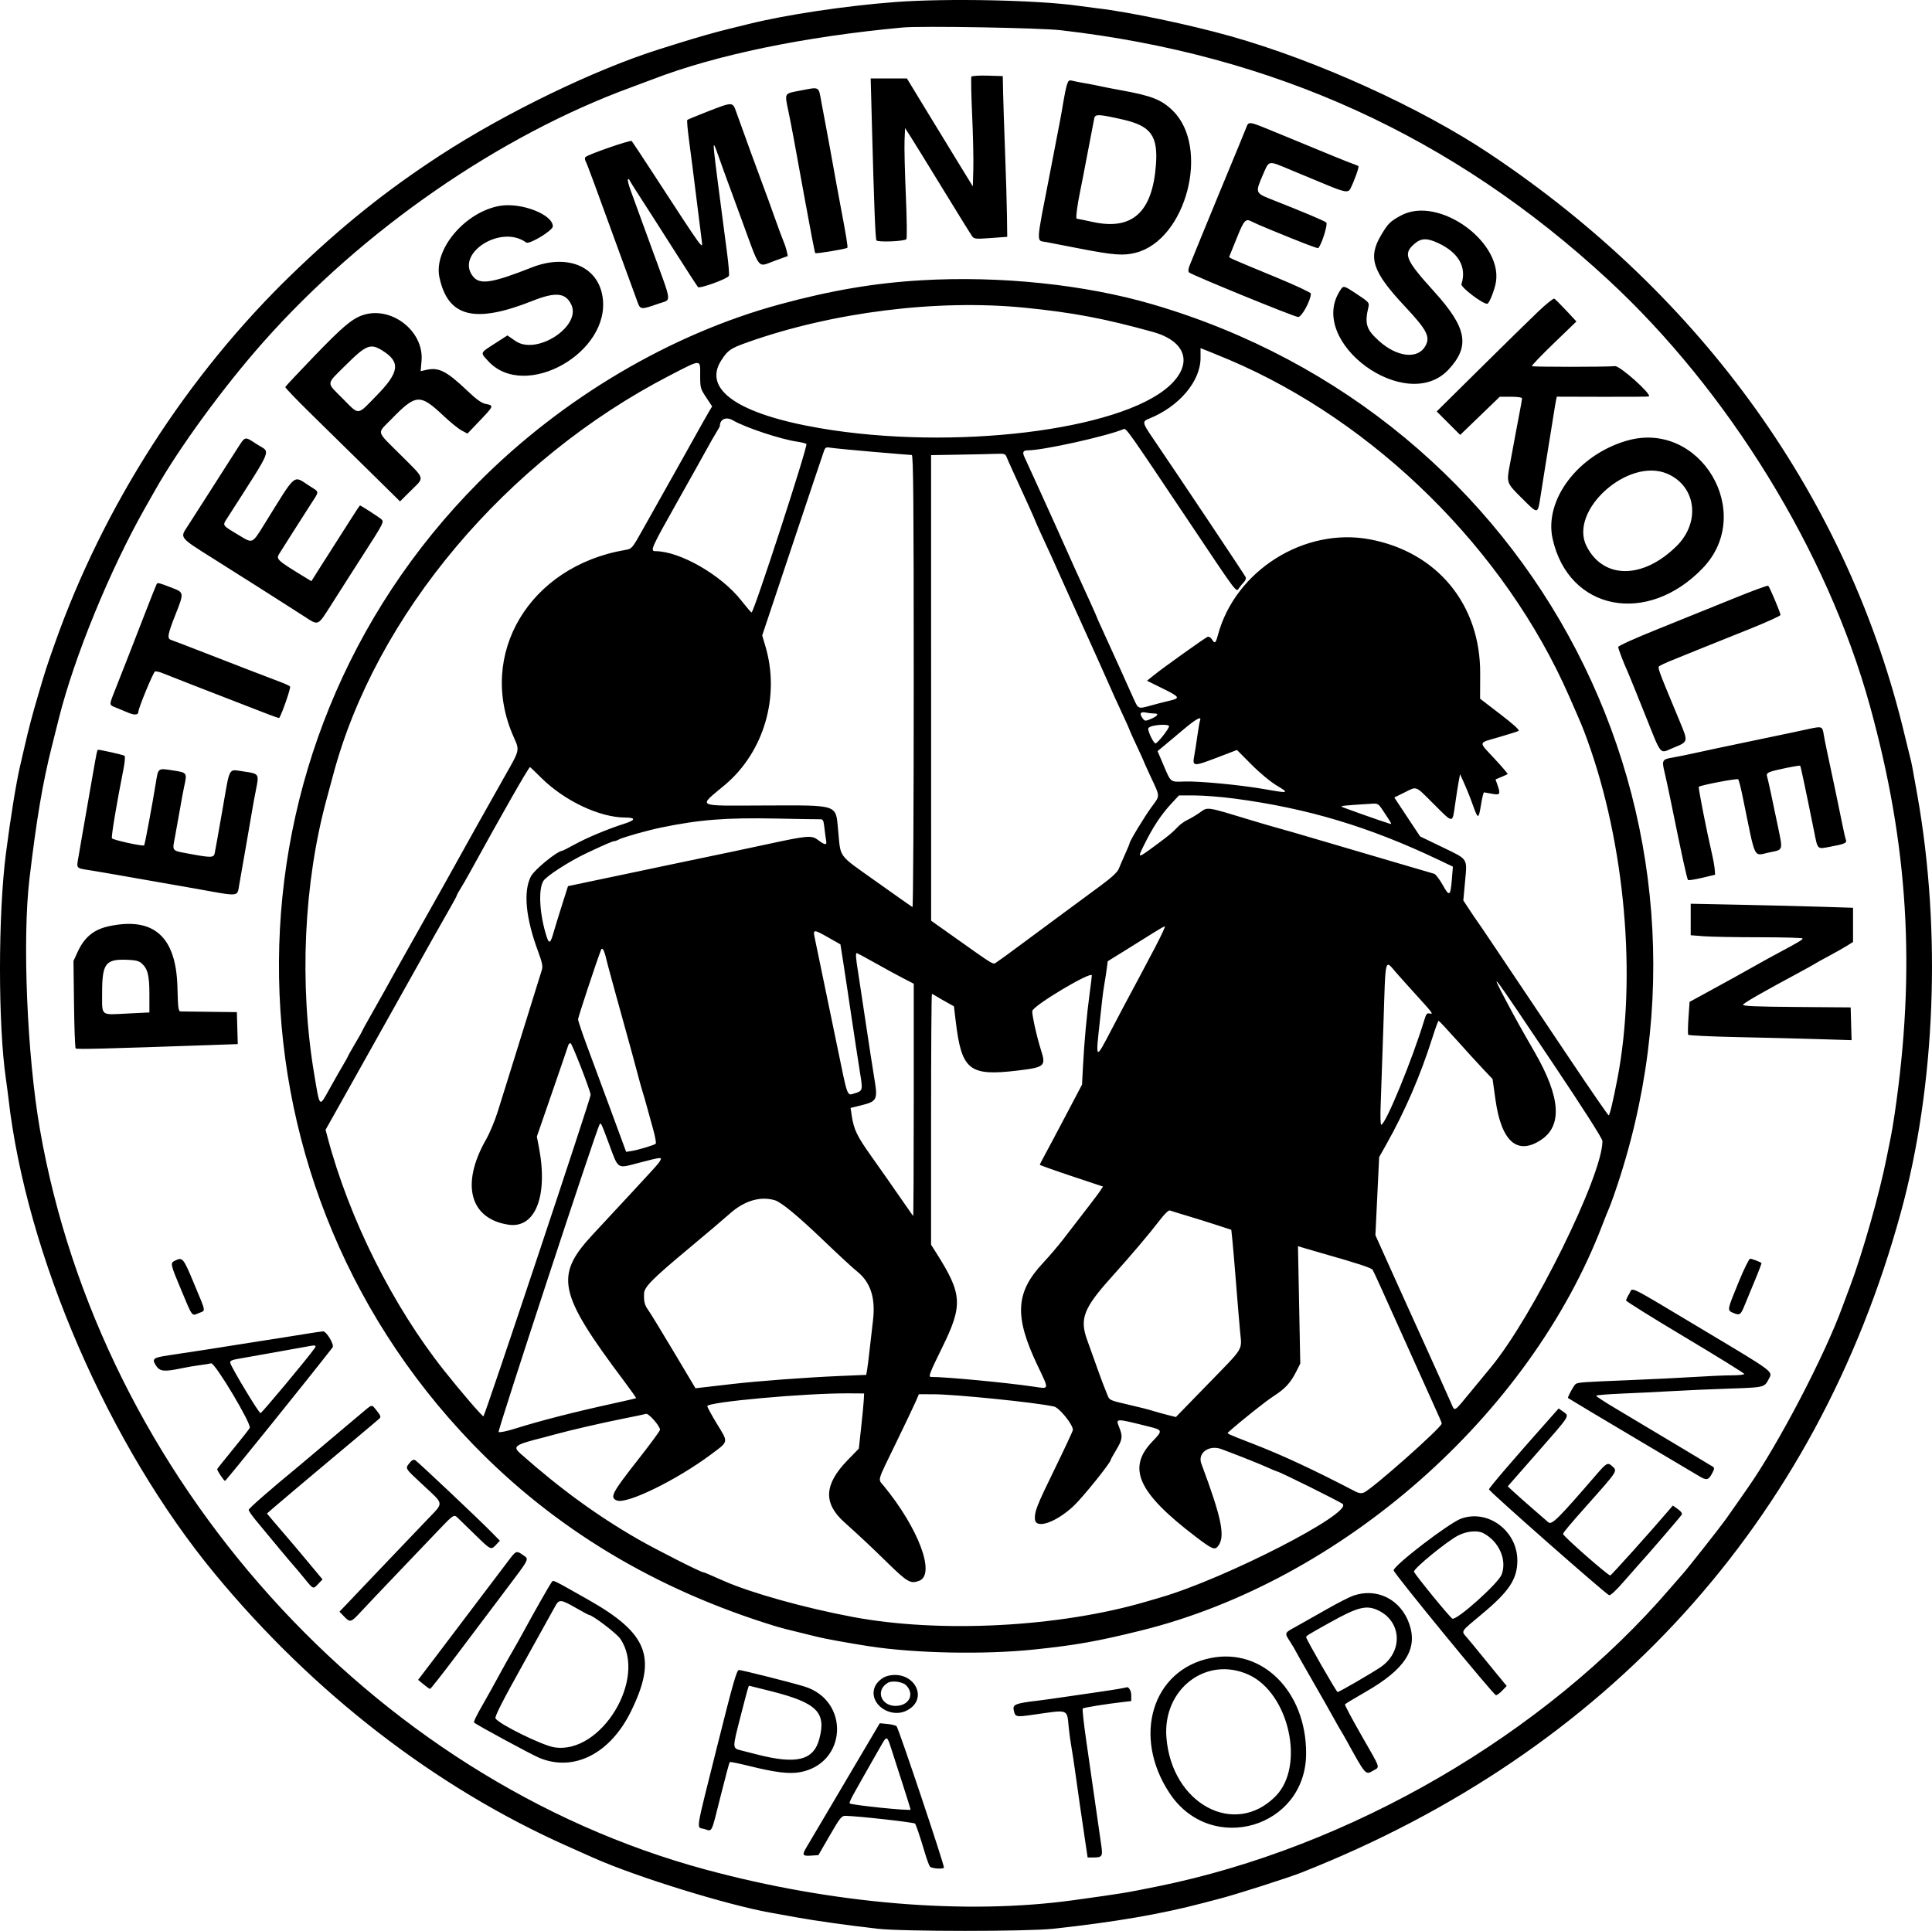 <?xml version="1.0" encoding="UTF-8" standalone="no"?>
<svg
   id="svg"
   version="1.1"
   width="197.647"
   height="197.556"
   viewBox="0 0 197.647 197.556"
   sodipodi:docname="Skolens logo.svg"
   inkscape:version="1.1 (c68e22c387, 2021-05-23)"
   xmlns:inkscape="http://www.inkscape.org/namespaces/inkscape"
   xmlns:sodipodi="http://sodipodi.sourceforge.net/DTD/sodipodi-0.dtd"
   xmlns="http://www.w3.org/2000/svg"
   xmlns:svg="http://www.w3.org/2000/svg">
  <defs
     id="defs7" />
  <sodipodi:namedview
     id="namedview5"
     pagecolor="#ffffff"
     bordercolor="#666666"
     borderopacity="1.0"
     inkscape:pageshadow="2"
     inkscape:pageopacity="0.0"
     inkscape:pagecheckerboard="0"
     showgrid="false"
     inkscape:zoom="1.8828563"
     inkscape:cx="160.39461"
     inkscape:cy="120.29596"
     inkscape:window-width="2560"
     inkscape:window-height="1017"
     inkscape:window-x="-8"
     inkscape:window-y="-8"
     inkscape:window-maximized="1"
     inkscape:current-layer="svg" />
  <g
     id="svgg"
     transform="translate(-57.107,-76.131)">
    <path
       id="path0"
       d="m 148.65,76.343 c -5.084,0.387 -11.202,1.307 -14.994,2.255 -0.488,0.122 -1.395,0.346 -2.016,0.497 -1.339,0.326 -3.217,0.859 -4.998,1.418 -0.709,0.223 -1.652,0.519 -2.095,0.658 -6.562,2.061 -15.724,6.498 -22.411,10.852 -5.516,3.592 -10.079,7.248 -15.133,12.129 -10.722,10.353 -19.305,23.715 -24.285,37.807 -0.866,2.451 -0.936,2.667 -1.67,5.159 -0.684,2.319 -0.975,3.43 -1.502,5.724 -0.132,0.576 -0.308,1.338 -0.391,1.692 -0.393,1.69 -0.959,5.184 -1.436,8.868 -0.814,6.286 -0.817,17.581 -0.005,23.136 0.084,0.576 0.198,1.447 0.254,1.934 1.834,16.103 10.269,35.551 21.113,48.678 10.077,12.198 22.55,21.84 36.034,27.855 1.108,0.494 2.337,1.042 2.731,1.218 4.355,1.939 13.696,4.828 18.148,5.612 0.443,0.078 1.604,0.287 2.579,0.465 1.879,0.343 5.236,0.815 8.303,1.167 2.54,0.292 15.304,0.293 17.977,0.002 6.336,-0.689 11.07,-1.504 15.397,-2.65 0.665,-0.176 1.354,-0.356 1.532,-0.401 1.545,-0.386 7.051,-2.141 8.464,-2.699 31.304,-12.35 52.66,-35.876 61.326,-67.558 3.538,-12.934 4.161,-28.665 1.69,-42.644 -0.556,-3.144 -0.59,-3.321 -0.762,-3.967 -0.092,-0.345 -0.322,-1.281 -0.511,-2.079 -5.711,-24.102 -20.601,-44.995 -42.477,-59.604 -7.092,-4.737 -17.684,-9.543 -26.521,-12.035 -4.207,-1.186 -10.402,-2.483 -13.624,-2.852 -0.443,-0.051 -1.278,-0.161 -1.854,-0.244 -4.139,-0.601 -13.556,-0.797 -18.863,-0.393 m 17.009,2.885 c 21.775,2.506 40.083,10.851 55.929,25.494 12.35,11.412 22.451,27.841 26.807,43.602 3.944,14.27 4.716,26.947 2.542,41.761 -0.137,0.931 -0.312,1.983 -0.39,2.337 -0.077,0.355 -0.261,1.262 -0.407,2.016 -0.715,3.679 -2.487,9.927 -3.796,13.381 -0.285,0.754 -0.617,1.641 -0.737,1.97 -1.814,5.002 -6.555,14.085 -9.681,18.546 -0.296,0.422 -0.801,1.147 -1.124,1.613 -0.323,0.465 -0.846,1.209 -1.162,1.652 -0.612,0.858 -3.998,5.153 -4.388,5.566 -0.127,0.135 -0.697,0.788 -1.265,1.451 -12.829,14.954 -32.742,26.534 -52.493,30.527 -3.331,0.673 -3.489,0.699 -8.545,1.4 -11.029,1.528 -24.65,0.393 -37.701,-3.142 -34.159,-9.253 -61.861,-40.078 -68.058,-75.729 -1.312,-7.545 -1.807,-19.398 -1.071,-25.611 0.726,-6.123 1.348,-9.81 2.286,-13.543 0.346,-1.374 0.674,-2.68 0.729,-2.902 1.574,-6.279 5.225,-15.191 8.817,-21.523 0.353,-0.621 0.825,-1.455 1.051,-1.853 2.44,-4.312 6.959,-10.5 11.011,-15.076 10.152,-11.466 24.151,-21.159 37.712,-26.115 0.665,-0.243 1.645,-0.609 2.177,-0.814 6.444,-2.486 15.492,-4.358 25.554,-5.29 1.921,-0.178 14.037,0.033 16.203,0.282 m -9.176,4.748 c -0.051,0.082 -0.016,1.844 0.077,3.915 0.094,2.071 0.148,4.564 0.12,5.539 l -0.05,1.774 -1.632,-2.661 c -0.897,-1.463 -2.414,-3.948 -3.371,-5.522 l -1.739,-2.861 h -1.854 -1.854 l 0.115,4.312 c 0.234,8.779 0.362,12.069 0.475,12.253 0.13,0.209 2.823,0.105 3.062,-0.118 0.074,-0.069 0.05,-2.075 -0.054,-4.458 -0.103,-2.382 -0.164,-4.912 -0.134,-5.621 l 0.054,-1.29 0.52,0.806 c 0.286,0.444 1.785,2.874 3.331,5.401 1.545,2.528 2.907,4.724 3.026,4.881 0.194,0.256 0.39,0.272 1.896,0.161 l 1.679,-0.124 -0.028,-2.177 c -0.015,-1.197 -0.102,-4.135 -0.194,-6.529 -0.091,-2.395 -0.181,-5.115 -0.2,-6.046 l -0.034,-1.693 -1.559,-0.046 c -0.858,-0.026 -1.601,0.021 -1.652,0.104 m 9.767,0.856 c -0.092,0.295 -0.242,1.008 -0.334,1.585 -0.091,0.576 -0.271,1.592 -0.4,2.257 -0.129,0.665 -0.353,1.826 -0.497,2.58 -0.144,0.753 -0.36,1.878 -0.481,2.499 -1.484,7.631 -1.449,6.945 -0.37,7.152 0.465,0.09 1.984,0.384 3.375,0.655 3.493,0.679 4.498,0.755 5.751,0.434 5.184,-1.329 7.642,-10.799 3.777,-14.555 -1.135,-1.103 -2.17,-1.512 -5.205,-2.058 -0.842,-0.152 -1.858,-0.349 -2.257,-0.44 -0.399,-0.09 -1.088,-0.224 -1.532,-0.297 -0.443,-0.074 -0.998,-0.182 -1.232,-0.242 -0.379,-0.096 -0.445,-0.048 -0.595,0.43 m -27.395,0.593 c -1.524,0.291 -1.484,0.215 -1.098,2.06 0.314,1.503 0.584,2.952 1.707,9.154 0.528,2.918 0.998,5.344 1.044,5.39 0.091,0.091 3.16,-0.419 3.287,-0.546 0.069,-0.07 -0.127,-1.271 -0.712,-4.345 -0.223,-1.173 -0.48,-2.578 -1.045,-5.723 -0.183,-1.02 -0.398,-2.181 -0.477,-2.58 -0.08,-0.399 -0.267,-1.396 -0.417,-2.217 -0.313,-1.709 -0.12,-1.608 -2.289,-1.193 m -9.361,2.121 c -1.092,0.425 -2.026,0.813 -2.074,0.861 -0.049,0.049 0.029,0.963 0.172,2.032 0.244,1.826 0.384,2.925 0.989,7.788 0.136,1.086 0.276,2.21 0.313,2.499 0.127,1.005 0.315,1.265 -4.996,-6.893 -1.125,-1.729 -2.1,-3.202 -2.166,-3.273 -0.121,-0.13 -4.462,1.376 -4.727,1.64 -0.084,0.084 -0.075,0.269 0.021,0.445 0.152,0.279 0.855,2.179 3.895,10.539 0.629,1.729 1.261,3.459 1.404,3.844 0.3,0.805 0.344,0.808 2.179,0.165 1.333,-0.468 1.416,0.198 -0.706,-5.617 -0.988,-2.707 -1.966,-5.388 -2.173,-5.959 -0.207,-0.571 -0.332,-1.079 -0.277,-1.129 0.054,-0.05 0.126,-0.018 0.16,0.071 0.033,0.088 0.46,0.778 0.949,1.531 0.975,1.505 1.241,1.919 4.025,6.288 1.045,1.641 1.959,3.048 2.029,3.127 0.172,0.193 3.053,-0.854 3.167,-1.151 0.049,-0.127 -0.033,-1.149 -0.181,-2.272 -0.871,-6.609 -1.206,-9.218 -1.317,-10.264 -0.123,-1.161 -0.066,-1.128 0.414,0.242 0.202,0.576 0.461,1.302 0.575,1.612 0.115,0.31 0.937,2.554 1.828,4.987 1.924,5.254 1.575,4.811 3.298,4.183 l 1.406,-0.512 -0.109,-0.5 c -0.061,-0.274 -0.205,-0.717 -0.321,-0.983 -0.117,-0.266 -0.546,-1.427 -0.955,-2.58 -0.409,-1.153 -0.844,-2.35 -0.966,-2.66 -0.245,-0.622 -2.453,-6.678 -2.924,-8.021 -0.367,-1.046 -0.347,-1.046 -2.932,-0.04 m 42.503,0.824 c 2.862,0.653 3.593,1.667 3.363,4.665 -0.37,4.827 -2.424,6.682 -6.437,5.813 -0.861,-0.187 -1.61,-0.339 -1.664,-0.339 -0.12,0 0.044,-1.324 0.34,-2.741 0.12,-0.577 0.479,-2.427 0.798,-4.111 0.319,-1.685 0.615,-3.231 0.659,-3.436 0.092,-0.429 0.496,-0.409 2.941,0.149 m 12.601,0.828 c -0.201,0.515 -0.79,1.945 -2.706,6.57 -1.023,2.469 -2.734,6.649 -3.09,7.546 -0.136,0.344 -0.155,0.588 -0.055,0.689 0.257,0.257 10.741,4.544 11.161,4.564 0.367,0.017 1.305,-1.706 1.305,-2.397 0,-0.104 -1.541,-0.827 -3.426,-1.607 -4.947,-2.047 -4.974,-2.059 -4.923,-2.17 0.025,-0.056 0.373,-0.916 0.772,-1.911 0.746,-1.863 0.905,-2.029 1.574,-1.656 0.154,0.086 0.969,0.441 1.811,0.788 3.329,1.373 4.881,1.968 4.949,1.9 0.342,-0.342 1.002,-2.442 0.82,-2.61 -0.188,-0.175 -2.369,-1.094 -5.688,-2.399 -1.556,-0.612 -1.581,-0.684 -0.823,-2.426 0.692,-1.591 0.484,-1.55 2.862,-0.563 1.095,0.455 2.774,1.152 3.731,1.55 1.782,0.741 2.164,0.802 2.38,0.379 0.41,-0.8 0.927,-2.258 0.823,-2.322 -0.067,-0.042 -0.409,-0.179 -0.759,-0.305 -0.603,-0.218 -1.417,-0.551 -7.554,-3.085 -2.979,-1.23 -2.897,-1.216 -3.164,-0.535 m -76.37,8.001 c -3.553,0.63 -6.773,4.444 -6.166,7.304 0.866,4.08 3.594,4.77 9.534,2.41 2.35,-0.933 3.374,-0.834 3.956,0.385 1.057,2.217 -3.537,5.221 -5.703,3.729 l -0.832,-0.573 -1.303,0.839 c -1.521,0.979 -1.488,0.89 -0.657,1.792 3.754,4.073 12.553,-0.866 11.698,-6.566 -0.472,-3.147 -3.626,-4.454 -7.268,-3.013 -3.982,1.576 -5.257,1.78 -5.951,0.956 -1.962,-2.332 2.797,-5.432 5.4,-3.517 0.317,0.234 2.727,-1.226 2.728,-1.652 0.001,-1.221 -3.265,-2.479 -5.436,-2.094 m 92.175,0.997 c -1.089,0.598 -1.286,0.793 -1.992,1.973 -1.385,2.313 -0.912,3.751 2.395,7.287 2.296,2.454 2.647,3.131 2.12,4.081 -0.767,1.383 -2.901,1.145 -4.753,-0.528 -1.307,-1.181 -1.479,-1.747 -1.064,-3.499 0.094,-0.394 -0.001,-0.498 -1.135,-1.249 -1.436,-0.951 -1.416,-0.946 -1.768,-0.41 -3.452,5.269 6.758,12.734 11.082,8.102 2.241,-2.4 1.897,-4.274 -1.468,-7.99 -2.938,-3.244 -3.192,-3.847 -2.041,-4.858 0.702,-0.617 1.295,-0.643 2.444,-0.107 2.108,0.981 2.952,2.465 2.392,4.208 -0.097,0.304 2.138,2.009 2.634,2.009 0.168,0 0.598,-0.988 0.831,-1.906 1.073,-4.234 -5.766,-9.262 -9.677,-7.113 m -49.012,6.613 c -4.8,0.279 -9.251,1.034 -14.511,2.463 -11.157,3.03 -22.238,9.579 -30.819,18.214 -26.973,27.141 -27.254,70.732 -0.635,98.35 8.394,8.71 18.775,14.951 31.132,18.718 0.399,0.121 1.378,0.375 2.176,0.563 0.798,0.188 1.705,0.411 2.016,0.495 0.579,0.158 3.231,0.639 5.24,0.951 4.711,0.731 11.804,0.873 16.928,0.337 4.244,-0.443 6.426,-0.83 10.883,-1.931 20.545,-5.074 39.803,-22.021 47.268,-41.599 0.254,-0.665 0.53,-1.354 0.614,-1.531 0.084,-0.178 0.341,-0.867 0.572,-1.532 13.358,-38.463 -7.96,-79.541 -47.245,-91.037 -6.924,-2.027 -15.579,-2.928 -23.619,-2.461 m 63.029,3.249 c -0.837,0.799 -3.505,3.415 -5.929,5.813 l -4.406,4.359 1.201,1.201 1.202,1.202 2.025,-1.953 2.025,-1.953 h 1.14 c 0.683,0 1.139,0.067 1.139,0.168 0,0.093 -0.103,0.691 -0.23,1.33 -0.127,0.639 -0.349,1.815 -0.493,2.613 -0.145,0.798 -0.367,2.003 -0.495,2.677 -0.389,2.051 -0.409,1.991 1.213,3.606 1.663,1.655 1.6,1.661 1.893,-0.196 0.123,-0.776 0.326,-2.064 0.452,-2.862 0.125,-0.798 0.337,-2.104 0.469,-2.902 0.133,-0.798 0.319,-1.959 0.415,-2.58 0.096,-0.621 0.21,-1.293 0.253,-1.495 l 0.079,-0.367 4.689,0.013 c 2.579,0.007 4.711,-0.009 4.739,-0.036 0.26,-0.261 -2.968,-3.143 -3.471,-3.1 -1.042,0.091 -8.415,0.09 -8.506,0 -0.049,-0.05 0.955,-1.099 2.233,-2.331 l 2.323,-2.24 -1.048,-1.125 c -0.577,-0.618 -1.125,-1.163 -1.219,-1.21 -0.094,-0.048 -0.856,0.568 -1.693,1.368 m -52.484,-0.441 c 4.889,0.486 8.141,1.1 13.105,2.475 3.447,0.956 4.151,3.297 1.666,5.545 -5.045,4.562 -22.166,6.626 -35.715,4.306 -8.346,-1.43 -12.014,-3.947 -10.101,-6.933 0.67,-1.046 0.945,-1.236 2.705,-1.859 8.711,-3.089 19.394,-4.421 28.34,-3.534 m -67.788,0.784 c -1.07,0.383 -2.055,1.223 -4.935,4.215 -1.582,1.644 -2.896,3.046 -2.92,3.115 -0.024,0.069 1.137,1.282 2.58,2.696 1.442,1.413 4.093,4.017 5.891,5.787 l 3.268,3.219 1.125,-1.117 c 1.409,-1.398 1.503,-1.075 -1.051,-3.624 -2.565,-2.558 -2.449,-2.143 -1.007,-3.624 2.588,-2.656 2.956,-2.679 5.442,-0.337 0.666,0.627 1.476,1.28 1.801,1.452 l 0.59,0.312 1.291,-1.354 c 1.41,-1.478 1.425,-1.521 0.576,-1.68 -0.425,-0.08 -0.932,-0.444 -1.896,-1.359 -2.107,-2.002 -2.906,-2.41 -4.166,-2.127 l -0.594,0.133 0.09,-1.075 c 0.257,-3.066 -3.17,-5.675 -6.085,-4.632 m 2.124,3.629 c 1.827,1.158 1.686,2.193 -0.622,4.559 -2.045,2.097 -1.749,2.069 -3.473,0.336 -1.715,-1.723 -1.738,-1.406 0.245,-3.378 2.17,-2.156 2.585,-2.32 3.85,-1.517 m 86.558,0.904 c 14.995,6.371 28.257,19.493 34.804,34.439 1.36,3.104 1.369,3.125 1.84,4.421 3.878,10.651 5.098,24.364 3.091,34.744 -0.452,2.338 -0.781,3.708 -0.89,3.708 -0.06,0 -1.848,-2.594 -3.972,-5.764 -8.001,-11.941 -9.271,-13.831 -9.454,-14.07 -0.103,-0.135 -0.47,-0.674 -0.814,-1.199 l -0.627,-0.955 0.176,-1.91 c 0.225,-2.445 0.355,-2.245 -2.309,-3.533 l -2.287,-1.104 -1.045,-1.573 c -0.575,-0.865 -1.168,-1.762 -1.318,-1.993 l -0.273,-0.419 1.031,-0.508 c 1.326,-0.653 1.051,-0.763 3.038,1.218 1.996,1.99 1.864,1.993 2.156,-0.06 0.124,-0.871 0.287,-1.911 0.362,-2.31 l 0.136,-0.725 0.256,0.564 c 0.444,0.981 0.72,1.663 1.094,2.705 0.489,1.363 0.551,1.353 0.792,-0.133 0.114,-0.705 0.254,-1.279 0.31,-1.275 0.056,0.004 0.412,0.067 0.79,0.14 0.838,0.162 0.914,0.063 0.618,-0.796 l -0.23,-0.669 0.59,-0.245 c 0.325,-0.135 0.618,-0.27 0.651,-0.301 0.033,-0.031 -0.565,-0.731 -1.33,-1.555 -1.694,-1.827 -1.74,-1.587 0.423,-2.218 0.998,-0.291 1.909,-0.579 2.024,-0.641 0.138,-0.074 -0.5,-0.658 -1.864,-1.704 l -2.074,-1.591 0.01,-2.59 c 0.026,-7.044 -4.386,-12.409 -11.276,-13.712 -6.703,-1.268 -13.787,3.192 -15.556,9.792 -0.229,0.856 -0.315,0.916 -0.618,0.43 -0.116,-0.185 -0.311,-0.297 -0.436,-0.249 -0.273,0.105 -4.554,3.161 -5.516,3.939 l -0.684,0.552 1.615,0.796 c 1.758,0.867 1.824,0.989 0.678,1.25 -0.421,0.096 -1.27,0.314 -1.887,0.485 -1.32,0.367 -1.288,0.379 -1.771,-0.688 -0.206,-0.457 -0.865,-1.92 -1.463,-3.25 -0.598,-1.33 -1.368,-3.024 -1.711,-3.764 -0.343,-0.741 -0.623,-1.371 -0.623,-1.402 0,-0.049 -0.838,-1.903 -2.254,-4.991 -0.245,-0.532 -0.716,-1.584 -1.047,-2.338 -0.332,-0.753 -0.771,-1.733 -0.975,-2.176 -0.204,-0.444 -0.927,-2.04 -1.607,-3.547 -0.681,-1.508 -1.339,-2.949 -1.464,-3.204 -0.271,-0.555 -0.183,-0.746 0.343,-0.746 1.536,0 8.031,-1.44 9.756,-2.164 0.289,-0.121 0.296,-0.111 6.837,9.661 4.984,7.445 4.677,7.042 5.006,6.572 0.134,-0.192 0.359,-0.463 0.498,-0.603 0.14,-0.14 0.215,-0.357 0.167,-0.482 -0.074,-0.192 -6.714,-10.134 -9.566,-14.324 -1.004,-1.474 -1.029,-1.616 -0.334,-1.894 3.083,-1.234 5.283,-3.828 5.281,-6.226 l -0.001,-0.996 0.927,0.368 c 0.51,0.202 1.399,0.568 1.976,0.813 m -54.092,1.591 c 0,1.286 0.027,1.383 0.613,2.266 l 0.612,0.921 -0.31,0.515 c -0.171,0.284 -0.489,0.842 -0.708,1.241 -0.218,0.399 -1.11,1.995 -1.981,3.547 -0.872,1.552 -1.89,3.365 -2.264,4.031 -0.373,0.665 -1.188,2.115 -1.81,3.224 -1.131,2.014 -1.131,2.014 -1.833,2.135 -9.803,1.679 -15.166,10.678 -11.399,19.129 0.617,1.384 0.635,1.301 -0.835,3.884 -1.21,2.127 -4.766,8.479 -5.552,9.919 -0.194,0.354 -0.741,1.334 -1.215,2.176 -0.475,0.843 -1.128,2.003 -1.451,2.58 -0.324,0.576 -0.977,1.737 -1.451,2.579 -1.283,2.277 -2.059,3.667 -2.7,4.837 -0.316,0.576 -0.962,1.725 -1.436,2.552 -0.474,0.827 -0.862,1.533 -0.862,1.567 0,0.035 -0.327,0.616 -0.726,1.291 -0.399,0.675 -0.725,1.256 -0.725,1.292 0,0.035 -0.208,0.41 -0.463,0.833 -0.254,0.422 -0.882,1.525 -1.396,2.45 -1.098,1.978 -1.002,2.066 -1.593,-1.456 -1.547,-9.216 -1.076,-19.556 1.284,-28.198 0.23,-0.843 0.514,-1.895 0.632,-2.338 4.339,-16.418 17.724,-32.32 34.478,-40.963 3.275,-1.689 3.091,-1.688 3.091,-0.014 m 3.337,4.609 c 1.268,0.74 4.886,1.942 6.592,2.19 0.407,0.059 0.83,0.163 0.939,0.231 0.198,0.122 -5.385,17.278 -5.613,17.247 -0.052,-0.007 -0.531,-0.566 -1.063,-1.243 -2.048,-2.606 -6.282,-5.032 -8.779,-5.032 -0.557,0 -0.411,-0.33 2.146,-4.872 1.362,-2.419 2.753,-4.906 3.091,-5.527 0.338,-0.621 0.783,-1.399 0.99,-1.73 0.207,-0.331 0.376,-0.641 0.376,-0.691 0,-0.686 0.646,-0.966 1.321,-0.573 m -50.778,3.034 c -0.444,0.688 -1.661,2.592 -2.705,4.233 -1.043,1.64 -2.104,3.294 -2.356,3.676 -0.719,1.083 -0.738,1.06 2.632,3.176 1.696,1.064 3.761,2.37 4.591,2.902 0.83,0.532 1.962,1.253 2.515,1.603 0.554,0.349 1.547,0.984 2.207,1.411 1.557,1.005 1.388,1.076 2.841,-1.2 0.692,-1.087 1.56,-2.447 1.927,-3.023 0.368,-0.577 1.018,-1.593 1.446,-2.258 1.953,-3.037 2.021,-3.172 1.725,-3.429 -0.279,-0.241 -2.09,-1.407 -2.185,-1.407 -0.03,0 -0.445,0.622 -0.924,1.383 -0.479,0.76 -1.184,1.867 -1.567,2.458 -0.383,0.592 -1.097,1.712 -1.588,2.49 l -0.892,1.414 -0.589,-0.358 c -2.901,-1.766 -3.041,-1.892 -2.713,-2.425 0.318,-0.516 2.446,-3.861 3.282,-5.159 0.849,-1.319 0.865,-1.137 -0.154,-1.789 -1.741,-1.114 -1.281,-1.502 -4.636,3.9 -1.255,2.02 -1.185,1.988 -2.543,1.167 -1.868,-1.128 -1.774,-0.979 -1.192,-1.889 4.723,-7.391 4.382,-6.545 2.993,-7.44 -1.335,-0.859 -1.166,-0.904 -2.115,0.564 m 142.242,-0.947 c -4.992,1.443 -8.482,6.058 -7.595,10.044 1.637,7.359 9.684,8.924 15.366,2.99 5.413,-5.654 -0.278,-15.198 -7.771,-13.034 m -77.146,1.14 c 2.083,0.179 3.879,0.327 3.99,0.328 0.16,0.003 0.201,4.742 0.201,23.153 0,12.732 -0.057,23.125 -0.127,23.095 -0.07,-0.029 -1.729,-1.195 -3.687,-2.591 -4.041,-2.88 -3.635,-2.328 -3.925,-5.333 -0.252,-2.606 0.097,-2.49 -7.456,-2.467 -7.297,0.023 -6.896,0.228 -4.118,-2.109 3.989,-3.354 5.657,-9.051 4.146,-14.158 l -0.334,-1.13 3.095,-9.269 c 1.702,-5.097 3.16,-9.439 3.239,-9.649 0.123,-0.323 0.223,-0.367 0.666,-0.288 0.286,0.051 2.226,0.239 4.31,0.418 m 13.691,0.533 c 0.078,0.2 0.359,0.834 0.625,1.411 1.099,2.381 2.29,5.019 2.29,5.071 0,0.031 0.296,0.698 0.658,1.483 1.048,2.274 1.228,2.668 1.604,3.522 0.196,0.444 0.701,1.568 1.122,2.499 2.424,5.356 3.786,8.379 4.031,8.948 0.405,0.941 0.922,2.079 1.632,3.597 0.344,0.737 0.626,1.371 0.626,1.41 0,0.038 0.327,0.764 0.726,1.612 0.399,0.849 0.725,1.567 0.725,1.597 0,0.031 0.297,0.692 0.66,1.469 1.033,2.215 1.021,1.974 0.149,3.163 -0.726,0.988 -2.26,3.515 -2.26,3.723 0,0.051 -0.206,0.552 -0.459,1.113 -0.253,0.56 -0.546,1.241 -0.653,1.514 -0.13,0.334 -0.726,0.889 -1.838,1.71 -0.904,0.668 -2.66,1.963 -3.902,2.878 -1.241,0.916 -3.2,2.366 -4.353,3.222 -1.153,0.857 -2.247,1.652 -2.433,1.768 -0.37,0.231 -0.057,0.421 -4.625,-2.818 l -2.046,-1.451 -0.002,-23.818 -0.003,-23.817 2.862,-0.048 c 1.574,-0.026 3.28,-0.064 3.792,-0.084 0.834,-0.033 0.946,0.001 1.072,0.326 m 67.593,1.712 c 2.959,1.276 3.424,4.962 0.936,7.412 -3.447,3.392 -7.466,3.396 -9.194,0.008 -1.863,-3.65 4.255,-9.146 8.258,-7.42 M 73.138,135.877 c -0.047,0.077 -0.59,1.44 -1.205,3.03 -1.375,3.55 -2.126,5.475 -2.945,7.543 -0.764,1.931 -0.765,1.772 0.016,2.095 0.355,0.146 0.929,0.383 1.276,0.526 0.614,0.253 0.982,0.209 0.982,-0.117 0,-0.363 1.525,-4.051 1.703,-4.119 0.107,-0.041 0.474,0.043 0.817,0.187 0.527,0.22 5.259,2.064 8.685,3.384 0.532,0.205 1.464,0.566 2.071,0.803 0.607,0.237 1.118,0.408 1.136,0.379 0.315,-0.504 1.21,-3.115 1.105,-3.221 -0.079,-0.078 -0.501,-0.276 -0.938,-0.44 -1.251,-0.468 -5.214,-1.996 -8.211,-3.167 -1.507,-0.588 -2.868,-1.109 -3.023,-1.156 -0.426,-0.13 -0.35,-0.566 0.451,-2.592 0.885,-2.237 0.882,-2.259 -0.326,-2.727 -1.365,-0.529 -1.498,-0.563 -1.594,-0.408 m 161.284,1.501 c -1.907,0.778 -5.335,2.163 -7.617,3.078 -2.392,0.959 -4.151,1.752 -4.152,1.871 -0.001,0.182 0.559,1.647 0.969,2.534 0.081,0.177 0.847,2.064 1.701,4.192 1.85,4.611 1.494,4.189 3.011,3.571 1.494,-0.609 1.488,-0.583 0.615,-2.684 -2.418,-5.818 -2.315,-5.522 -1.996,-5.709 0.348,-0.205 0.85,-0.416 3.841,-1.616 1.241,-0.498 3.653,-1.466 5.359,-2.151 1.707,-0.685 3.103,-1.321 3.104,-1.412 0.002,-0.216 -1.114,-2.868 -1.258,-2.992 -0.061,-0.053 -1.671,0.541 -3.577,1.318 m -59.221,11.755 c 0.518,0 0.338,0.266 -0.385,0.568 -0.527,0.22 -0.593,0.217 -0.79,-0.043 -0.383,-0.504 -0.279,-0.737 0.279,-0.625 0.277,0.055 0.68,0.1 0.896,0.1 m 4.674,0.712 c -0.048,0.125 -0.172,0.832 -0.275,1.572 -0.102,0.739 -0.248,1.67 -0.323,2.069 -0.2,1.066 -0.066,1.077 2.255,0.189 l 2.119,-0.812 1.484,1.492 c 0.866,0.872 1.953,1.772 2.612,2.165 1.29,0.769 1.212,0.792 -1.257,0.356 -2.465,-0.434 -6.698,-0.839 -8.213,-0.785 -1.464,0.052 -1.373,0.124 -2.145,-1.688 l -0.605,-1.422 0.611,-0.503 c 0.336,-0.277 1.236,-1.031 1.999,-1.676 1.326,-1.12 1.927,-1.451 1.738,-0.957 m -3.172,0.593 c 0,0.256 -1.177,1.744 -1.386,1.752 -0.167,0.006 -0.649,-0.921 -0.746,-1.435 -0.028,-0.144 0.141,-0.276 0.439,-0.344 0.782,-0.179 1.693,-0.164 1.693,0.027 m 65.619,0.239 c -0.488,0.104 -1.468,0.313 -2.177,0.466 -1.26,0.271 -5.893,1.24 -7.336,1.536 -0.399,0.081 -1.414,0.301 -2.257,0.487 -0.842,0.187 -1.88,0.397 -2.307,0.469 -1.09,0.181 -1.146,0.279 -0.855,1.484 0.136,0.565 0.439,1.971 0.673,3.124 1.083,5.334 1.625,7.815 1.732,7.922 0.054,0.054 0.7,-0.044 1.436,-0.219 l 1.337,-0.318 -0.042,-0.549 c -0.023,-0.302 -0.143,-0.984 -0.267,-1.516 -0.564,-2.432 -1.434,-6.856 -1.362,-6.928 0.168,-0.168 3.918,-0.885 4.03,-0.77 0.065,0.066 0.267,0.846 0.449,1.733 1.407,6.834 1.035,6.083 2.834,5.727 1.31,-0.259 1.286,-0.189 0.821,-2.442 -0.63,-3.054 -1.057,-5.029 -1.156,-5.341 -0.063,-0.198 0.032,-0.328 0.319,-0.437 0.522,-0.198 3.001,-0.703 3.077,-0.627 0.054,0.054 0.617,2.713 1.395,6.586 0.414,2.064 0.303,1.95 1.671,1.7 1.471,-0.269 1.737,-0.387 1.608,-0.713 -0.056,-0.144 -0.203,-0.769 -0.325,-1.39 -0.262,-1.323 -1.224,-5.92 -1.604,-7.658 -0.145,-0.665 -0.305,-1.477 -0.354,-1.804 -0.11,-0.723 -0.213,-0.763 -1.34,-0.522 m -175.329,2.527 c -0.045,0.2 -0.232,1.234 -0.416,2.298 -0.183,1.064 -0.443,2.551 -0.576,3.305 -0.134,0.754 -0.349,1.987 -0.479,2.741 -0.129,0.753 -0.309,1.796 -0.399,2.317 -0.198,1.15 -0.265,1.08 1.262,1.32 0.687,0.109 2.555,0.429 4.151,0.713 1.596,0.284 3.483,0.614 4.192,0.735 0.709,0.12 1.906,0.33 2.66,0.467 4.239,0.768 3.984,0.793 4.187,-0.411 0.08,-0.478 0.371,-2.138 0.646,-3.69 0.274,-1.552 0.569,-3.257 0.654,-3.789 0.085,-0.532 0.275,-1.569 0.423,-2.303 0.325,-1.614 0.321,-1.619 -1.298,-1.847 -1.56,-0.219 -1.347,-0.598 -2.105,3.747 -0.486,2.78 -0.751,4.267 -0.826,4.635 -0.092,0.449 -0.385,0.455 -2.533,0.054 -1.937,-0.361 -1.815,-0.215 -1.514,-1.819 0.139,-0.736 0.37,-2.028 0.515,-2.87 0.144,-0.842 0.329,-1.836 0.412,-2.208 0.312,-1.411 0.306,-1.421 -1.161,-1.645 -1.54,-0.236 -1.488,-0.274 -1.739,1.273 -0.384,2.361 -1.126,6.325 -1.197,6.396 -0.125,0.125 -3.241,-0.562 -3.296,-0.726 -0.074,-0.225 0.488,-3.588 1.188,-7.108 0.131,-0.658 0.179,-1.254 0.108,-1.325 -0.094,-0.095 -2.416,-0.622 -2.739,-0.622 -0.02,0 -0.074,0.163 -0.12,0.362 m 45.485,2.51 c 2.36,2.348 5.959,4.052 8.582,4.063 1.122,0.004 1.088,0.26 -0.083,0.631 -1.66,0.526 -3.828,1.432 -5.098,2.13 -0.622,0.342 -1.176,0.626 -1.23,0.63 -0.558,0.046 -2.882,1.946 -3.238,2.648 -0.782,1.539 -0.525,4.228 0.727,7.612 0.434,1.174 0.518,1.577 0.403,1.935 -0.08,0.249 -0.482,1.541 -0.894,2.872 -1.476,4.769 -2.205,7.117 -2.657,8.545 -0.252,0.798 -0.689,2.195 -0.971,3.104 -0.283,0.909 -0.822,2.193 -1.198,2.854 -2.593,4.55 -1.657,8.094 2.298,8.695 2.762,0.42 4.084,-2.964 3.112,-7.963 l -0.204,-1.048 1.56,-4.514 c 0.858,-2.483 1.599,-4.644 1.645,-4.803 0.047,-0.159 0.157,-0.265 0.246,-0.235 0.166,0.055 2.029,4.848 2.052,5.28 0.019,0.338 -10.836,32.89 -10.967,32.89 -0.138,0 -2.301,-2.515 -3.99,-4.64 -5.285,-6.647 -9.742,-15.562 -11.96,-23.923 l -0.2,-0.752 1.526,-2.715 c 0.839,-1.493 2.926,-5.217 4.637,-8.276 4.788,-8.56 5.953,-10.632 6.629,-11.798 0.343,-0.592 0.624,-1.119 0.624,-1.172 0,-0.053 0.17,-0.367 0.378,-0.697 0.207,-0.331 0.617,-1.037 0.909,-1.569 3.358,-6.113 6.082,-10.883 6.213,-10.883 0.024,0 0.542,0.495 1.149,1.099 m 70.916,2.123 c 7.488,0.991 13.804,2.888 20.929,6.288 l 1.42,0.678 -0.109,1.315 c -0.144,1.725 -0.25,1.786 -0.946,0.542 -0.321,-0.575 -0.71,-1.083 -0.863,-1.129 -0.153,-0.045 -1.439,-0.423 -2.858,-0.838 -1.418,-0.415 -2.924,-0.858 -3.345,-0.983 -1.46,-0.434 -2.31,-0.684 -4.877,-1.435 -1.419,-0.416 -2.943,-0.862 -3.386,-0.993 -0.443,-0.131 -1.169,-0.336 -1.612,-0.455 -0.443,-0.12 -1.568,-0.449 -2.499,-0.731 -4.829,-1.465 -4.563,-1.424 -5.376,-0.845 -0.369,0.262 -0.926,0.597 -1.24,0.744 -0.313,0.146 -0.748,0.449 -0.967,0.673 -0.731,0.748 -0.874,0.866 -2.405,1.999 -1.782,1.317 -1.804,1.317 -1.146,-0.018 0.942,-1.913 1.777,-3.176 2.886,-4.366 l 0.714,-0.766 h 1.631 c 0.897,0 2.719,0.144 4.049,0.32 m 15.106,1.091 c 1.106,1.683 1.047,1.559 0.691,1.452 -0.782,-0.234 -4.689,-1.618 -4.834,-1.711 -0.139,-0.09 0.423,-0.144 3.244,-0.315 0.418,-0.026 0.569,0.071 0.899,0.574 m -57.491,1.026 c 0.297,-0.01 0.353,0.107 0.441,0.912 0.055,0.508 0.134,1.087 0.175,1.286 0.097,0.477 -0.127,0.458 -0.82,-0.07 -0.665,-0.507 -1.027,-0.478 -5.215,0.426 -1.285,0.277 -2.809,0.602 -3.385,0.723 -0.577,0.12 -2.136,0.446 -3.467,0.724 -1.33,0.279 -2.962,0.62 -3.627,0.759 -0.665,0.139 -1.645,0.346 -2.177,0.46 -0.532,0.114 -2.092,0.442 -3.466,0.728 -1.374,0.287 -2.894,0.606 -3.377,0.709 l -0.877,0.186 -0.614,1.93 c -0.337,1.062 -0.732,2.347 -0.877,2.857 -0.3,1.059 -0.447,1.145 -0.687,0.403 -0.728,-2.249 -0.885,-4.832 -0.347,-5.714 0.31,-0.508 2.649,-2.016 4.441,-2.862 1.819,-0.858 2.65,-1.218 2.814,-1.218 0.095,0 0.299,-0.073 0.453,-0.161 0.372,-0.214 2.898,-0.931 4.311,-1.224 3.959,-0.821 6.658,-1.032 11.85,-0.927 2.261,0.046 4.264,0.079 4.451,0.073 m 89.06,10.253 v 1.611 l 1.33,0.104 c 0.731,0.057 3.307,0.104 5.723,0.104 2.416,10e-4 4.393,0.056 4.392,0.122 -0.001,0.135 -0.414,0.383 -2.417,1.451 -0.754,0.402 -1.842,1.001 -2.418,1.33 -1.042,0.596 -3.154,1.763 -5.499,3.039 l -1.226,0.667 -0.112,1.617 c -0.061,0.889 -0.074,1.677 -0.028,1.751 0.046,0.074 2.353,0.182 5.127,0.24 2.773,0.058 6.515,0.151 8.314,0.208 l 3.27,0.102 -0.046,-1.676 -0.046,-1.675 -5.535,-0.043 c -4.184,-0.032 -5.519,-0.089 -5.471,-0.233 0.058,-0.173 1.902,-1.231 5.766,-3.308 0.754,-0.405 1.443,-0.789 1.532,-0.853 0.088,-0.065 0.741,-0.428 1.451,-0.807 0.709,-0.379 1.562,-0.861 1.894,-1.07 l 0.605,-0.381 v -1.749 -1.75 l -3.184,-0.101 c -1.752,-0.056 -5.488,-0.149 -8.304,-0.206 l -5.118,-0.105 v 1.611 m -161.815,0.688 c -1.547,0.331 -2.517,1.126 -3.204,2.627 l -0.426,0.931 0.054,4.417 c 0.03,2.429 0.106,4.469 0.17,4.533 0.102,0.102 3.066,0.027 13.795,-0.35 l 2.787,-0.097 -0.046,-1.635 -0.046,-1.635 -2.741,-0.032 c -1.507,-0.018 -2.861,-0.036 -3.008,-0.04 -0.235,-0.008 -0.275,-0.313 -0.33,-2.468 -0.13,-5.187 -2.421,-7.232 -7.005,-6.251 m 106.991,2.221 c -0.641,1.219 -1.418,2.688 -1.728,3.264 -1.174,2.182 -1.801,3.364 -2.779,5.24 -1.562,2.994 -1.56,2.995 -1.119,-0.967 0.089,-0.798 0.199,-1.814 0.246,-2.257 0.046,-0.444 0.148,-1.169 0.226,-1.612 0.078,-0.444 0.186,-1.144 0.24,-1.557 l 0.099,-0.75 1.784,-1.104 c 0.981,-0.607 2.265,-1.409 2.854,-1.782 0.589,-0.373 1.131,-0.682 1.206,-0.685 0.074,-0.004 -0.389,0.99 -1.029,2.21 m -33.367,-1.048 1.206,0.685 0.28,1.773 c 0.153,0.976 0.351,2.282 0.44,2.902 0.088,0.621 0.267,1.818 0.397,2.661 0.131,0.842 0.35,2.293 0.487,3.224 0.137,0.931 0.323,2.128 0.412,2.66 0.28,1.668 0.253,1.777 -0.497,2.001 -0.878,0.264 -0.732,0.638 -1.84,-4.741 -0.128,-0.621 -0.444,-2.145 -0.701,-3.386 -1.166,-5.619 -1.514,-7.296 -1.629,-7.86 -0.159,-0.777 -0.055,-0.772 1.445,0.081 m -22.758,2.15 c 0.082,0.347 0.311,1.211 0.509,1.921 0.198,0.709 0.417,1.507 0.485,1.773 0.069,0.266 0.5,1.826 0.958,3.466 0.459,1.641 1.013,3.672 1.233,4.515 0.22,0.842 0.461,1.713 0.537,1.934 0.075,0.222 0.254,0.839 0.398,1.371 0.143,0.532 0.443,1.615 0.666,2.407 0.223,0.792 0.349,1.487 0.281,1.545 -0.179,0.151 -1.766,0.631 -2.447,0.739 l -0.579,0.093 -1.504,-4.085 c -0.828,-2.247 -1.934,-5.237 -2.459,-6.644 -0.525,-1.408 -0.955,-2.682 -0.955,-2.832 0,-0.21 1.836,-5.765 2.348,-7.104 0.123,-0.32 0.32,0.016 0.529,0.901 m 27.434,0.393 c 0.931,0.527 2.219,1.23 2.862,1.563 l 1.168,0.605 v 11.92 c 0,6.555 -0.028,11.889 -0.062,11.852 -0.034,-0.037 -0.662,-0.938 -1.394,-2.002 -0.733,-1.064 -2.019,-2.899 -2.858,-4.078 -1.503,-2.112 -1.823,-2.777 -2.038,-4.241 l -0.109,-0.741 1.077,-0.266 c 1.632,-0.402 1.72,-0.582 1.349,-2.766 -0.09,-0.532 -0.268,-1.657 -0.394,-2.499 -0.689,-4.591 -1.21,-8.037 -1.28,-8.464 -0.204,-1.244 -0.25,-1.854 -0.137,-1.848 0.068,0.004 0.885,0.438 1.816,0.965 m -74.962,0.079 c 0.63,0.562 0.798,1.234 0.798,3.193 v 1.835 l -2.261,0.112 c -2.79,0.138 -2.576,0.315 -2.575,-2.129 0.001,-2.988 0.346,-3.449 2.524,-3.372 0.884,0.031 1.239,0.116 1.514,0.361 M 200,175.716 c 0.443,0.505 1.423,1.595 2.177,2.423 1.51,1.658 1.608,1.799 1.167,1.684 -0.242,-0.063 -0.345,0.061 -0.512,0.617 -1.216,4.035 -3.977,10.758 -4.423,10.77 -0.078,0.002 -0.103,-0.922 -0.056,-2.052 0.047,-1.131 0.171,-4.74 0.277,-8.021 0.239,-7.382 0.107,-6.861 1.37,-5.421 m -31.197,0.219 c 0,0.109 -0.104,0.962 -0.23,1.894 -0.293,2.157 -0.541,4.871 -0.671,7.338 l -0.101,1.935 -1.698,3.224 c -0.933,1.774 -1.905,3.602 -2.159,4.063 -0.254,0.46 -0.462,0.872 -0.462,0.913 0,0.042 1.455,0.561 3.233,1.154 l 3.233,1.077 -0.266,0.405 c -0.24,0.366 -1.08,1.467 -3.842,5.035 -0.511,0.66 -1.417,1.721 -2.014,2.358 -2.847,3.038 -2.978,5.471 -0.565,10.535 1.196,2.51 1.22,2.38 -0.384,2.142 -2.752,-0.409 -8.971,-0.999 -10.532,-0.999 -0.286,0 -0.137,-0.39 1.156,-3.022 2.129,-4.332 2.058,-5.455 -0.612,-9.666 l -0.531,-0.839 v -12.825 c 0,-7.054 0.039,-12.825 0.086,-12.825 0.048,0 0.247,0.102 0.444,0.227 0.196,0.125 0.683,0.408 1.082,0.629 l 0.726,0.402 0.18,1.507 c 0.602,5.047 1.376,5.665 6.349,5.066 2.772,-0.334 2.903,-0.45 2.376,-2.097 -0.426,-1.33 -0.942,-3.656 -0.888,-3.998 0.088,-0.555 6.09,-4.136 6.09,-3.633 m 47.135,8.943 c 3.207,4.785 5.102,7.757 5.102,8.003 0,3.527 -7.127,17.972 -11.427,23.161 -0.258,0.31 -1.17,1.417 -2.028,2.459 -1.812,2.2 -1.629,2.1 -2.053,1.128 -0.184,-0.421 -0.679,-1.527 -1.1,-2.459 -0.421,-0.931 -0.928,-2.055 -1.127,-2.498 -0.198,-0.444 -0.757,-1.677 -1.241,-2.741 -0.485,-1.064 -0.978,-2.153 -1.097,-2.419 -0.118,-0.266 -0.446,-0.991 -0.727,-1.612 -0.282,-0.621 -0.943,-2.088 -1.47,-3.261 l -0.957,-2.133 0.192,-3.994 0.192,-3.994 0.714,-1.268 c 1.935,-3.439 3.499,-7.056 4.731,-10.944 0.302,-0.954 0.588,-1.734 0.635,-1.734 0.048,0 0.881,0.889 1.853,1.975 0.972,1.087 2.195,2.428 2.719,2.981 l 0.951,1.005 0.295,2.106 c 0.601,4.294 2.23,5.731 4.667,4.118 2.199,-1.455 1.987,-4.384 -0.648,-8.96 -1.462,-2.539 -1.951,-3.417 -2.884,-5.179 -1.849,-3.494 -1.675,-3.262 4.708,6.26 m -96.553,8.23 c 1.023,2.744 0.789,2.594 3.104,1.992 2.273,-0.591 2.366,-0.6 2.153,-0.219 -0.203,0.363 -0.047,0.192 -6.893,7.558 -3.932,4.23 -3.553,5.996 3.225,15.031 0.689,0.919 1.231,1.69 1.204,1.714 -0.028,0.024 -1.102,0.274 -2.388,0.555 -3.962,0.868 -7.42,1.754 -9.996,2.563 -0.886,0.278 -1.594,0.421 -1.68,0.339 -0.117,-0.112 10.002,-30.935 10.331,-31.468 0.132,-0.215 0.164,-0.15 0.94,1.935 m 16.973,5.82 c 0.665,0.192 2.348,1.581 5.04,4.161 1.465,1.405 2.972,2.797 3.348,3.093 1.42,1.12 1.95,2.737 1.666,5.076 -0.098,0.813 -0.254,2.168 -0.345,3.01 -0.092,0.843 -0.207,1.757 -0.256,2.032 l -0.09,0.501 -2.687,0.113 c -3.439,0.145 -8.389,0.515 -11.071,0.827 -1.153,0.134 -2.459,0.285 -2.902,0.336 l -0.806,0.092 -2.243,-3.764 c -1.233,-2.07 -2.405,-3.986 -2.604,-4.257 -0.354,-0.483 -0.447,-0.863 -0.411,-1.695 0.028,-0.65 0.891,-1.518 4.489,-4.516 1.842,-1.535 3.747,-3.151 4.235,-3.591 1.5,-1.353 3.13,-1.852 4.637,-1.418 m 42.308,1.632 c 0.916,0.275 2.281,0.701 3.035,0.949 l 1.37,0.449 0.109,1.036 c 0.06,0.57 0.226,2.524 0.37,4.342 0.143,1.818 0.33,4.061 0.415,4.986 0.188,2.047 0.521,1.507 -3.431,5.571 l -3.132,3.222 -0.873,-0.219 c -0.481,-0.121 -1.164,-0.313 -1.519,-0.426 -0.355,-0.114 -1.491,-0.4 -2.525,-0.637 -1.814,-0.415 -1.887,-0.448 -2.072,-0.942 -0.105,-0.281 -0.255,-0.656 -0.333,-0.834 -0.137,-0.313 -0.795,-2.124 -1.78,-4.899 -0.749,-2.109 -0.315,-3.213 2.489,-6.329 2.076,-2.309 3.892,-4.452 5.009,-5.912 0.462,-0.605 0.865,-0.985 0.992,-0.937 0.117,0.045 0.961,0.306 1.876,0.58 m 13.676,3.794 c 3.628,1.028 5.073,1.501 5.187,1.7 0.165,0.287 0.773,1.626 3.515,7.731 1.175,2.616 2.302,5.119 2.503,5.562 0.883,1.943 1.048,2.327 1.048,2.434 0,0.402 -7.162,6.75 -7.966,7.061 -0.258,0.1 -0.515,0.07 -0.838,-0.098 -4.38,-2.278 -7.469,-3.716 -10.543,-4.908 -2.645,-1.025 -2.644,-1.024 -2.483,-1.168 1.263,-1.132 3.771,-3.131 4.602,-3.669 1.221,-0.79 1.753,-1.365 2.345,-2.533 l 0.415,-0.819 -0.118,-6.006 -0.118,-6.006 0.862,0.257 c 0.475,0.141 1.19,0.349 1.589,0.462 m -117.332,0.76 c -0.503,0.243 -0.487,0.321 0.63,2.992 1.187,2.839 1.067,2.681 1.8,2.375 0.731,-0.305 0.784,0.03 -0.475,-2.997 -1.112,-2.672 -1.174,-2.747 -1.955,-2.37 m 160,2.101 c -1.245,3.033 -1.234,2.97 -0.567,3.254 0.634,0.27 0.756,0.185 1.143,-0.795 0.14,-0.355 0.598,-1.464 1.019,-2.464 0.42,-1 0.735,-1.837 0.701,-1.861 -0.192,-0.133 -0.993,-0.432 -1.159,-0.432 -0.106,0 -0.618,1.034 -1.137,2.298 m -11.222,1.275 c -0.181,0.296 -0.329,0.611 -0.329,0.7 0,0.089 2.721,1.785 6.046,3.771 3.325,1.985 6.045,3.672 6.045,3.748 0,0.076 -0.574,0.139 -1.277,0.139 -0.702,0 -2.353,0.071 -3.668,0.157 -1.315,0.086 -4.386,0.237 -6.824,0.336 -4.747,0.192 -5.208,0.224 -5.475,0.39 -0.182,0.112 -0.872,1.381 -0.784,1.44 0.257,0.174 3.363,2.03 7.71,4.608 2.882,1.708 5.466,3.242 5.742,3.408 0.709,0.426 0.913,0.381 1.266,-0.274 0.265,-0.493 0.276,-0.597 0.077,-0.727 -0.206,-0.135 -4.272,-2.57 -10.028,-6.007 -1.042,-0.622 -1.894,-1.181 -1.894,-1.243 0,-0.062 1.179,-0.161 2.62,-0.22 1.441,-0.059 3.781,-0.174 5.199,-0.256 1.419,-0.082 4.031,-0.197 5.805,-0.255 3.574,-0.118 3.579,-0.119 4.022,-0.952 0.442,-0.832 0.734,-0.612 -6.763,-5.096 -7.963,-4.762 -7.085,-4.332 -7.49,-3.667 m -135.275,4.098 c -2.034,0.33 -3.293,0.528 -4.998,0.79 -0.843,0.129 -2.221,0.346 -3.064,0.484 -1.418,0.23 -2.635,0.418 -6.079,0.936 -1.612,0.242 -1.751,0.353 -1.314,1.043 0.386,0.609 0.828,0.661 2.557,0.298 0.576,-0.122 1.447,-0.271 1.934,-0.332 0.488,-0.061 1.008,-0.145 1.156,-0.187 0.374,-0.105 4.126,6.164 3.953,6.603 -0.04,0.103 -0.807,1.082 -1.704,2.175 -0.897,1.094 -1.631,2.015 -1.631,2.047 0,0.164 0.695,1.205 0.804,1.205 0.092,0 8.598,-10.558 11.002,-13.655 0.206,-0.265 -0.627,-1.666 -0.979,-1.645 -0.147,0.008 -0.884,0.116 -1.637,0.238 m 0.775,1.497 c -0.706,1.007 -5.399,6.632 -5.531,6.632 -0.171,-0.001 -2.958,-4.626 -3.088,-5.123 -0.065,-0.249 0.102,-0.321 1.183,-0.503 0.693,-0.118 1.768,-0.308 2.388,-0.423 0.621,-0.115 1.782,-0.322 2.58,-0.462 0.798,-0.139 1.596,-0.282 1.773,-0.318 0.788,-0.161 0.919,-0.123 0.695,0.197 m 56.187,5.262 c -0.017,0.355 -0.139,1.624 -0.27,2.821 l -0.239,2.177 -1.16,1.195 c -2.391,2.462 -2.496,4.376 -0.348,6.315 1.884,1.701 2.657,2.427 4.481,4.209 2,1.955 2.328,2.14 3.203,1.804 1.703,-0.653 -0.064,-5.373 -3.644,-9.731 -0.59,-0.718 -0.714,-0.289 1.244,-4.317 0.938,-1.928 1.853,-3.85 2.035,-4.271 l 0.331,-0.766 1.471,0.001 c 2.238,0.002 10.488,0.84 12.354,1.255 0.544,0.121 1.932,1.837 1.934,2.39 0.001,0.1 -0.862,1.95 -1.918,4.112 -1.781,3.647 -2.016,4.248 -1.968,5.022 0.066,1.055 2.144,0.349 3.951,-1.341 0.924,-0.865 3.806,-4.441 3.806,-4.723 0,-0.05 0.253,-0.511 0.563,-1.025 0.635,-1.052 0.677,-1.374 0.303,-2.309 -0.374,-0.936 -0.422,-0.935 3.002,-0.081 1.458,0.363 1.47,0.412 0.387,1.539 -2.612,2.717 -1.475,5.226 4.401,9.71 1.684,1.285 1.971,1.413 2.294,1.024 0.8,-0.964 0.434,-2.807 -1.684,-8.48 -0.406,-1.089 0.797,-1.953 2.06,-1.48 1.866,0.698 3.955,1.531 4.761,1.898 0.468,0.213 0.887,0.388 0.932,0.388 0.208,0 6.456,3.102 6.709,3.33 1.035,0.937 -12.062,7.655 -18.65,9.565 -0.354,0.103 -1.007,0.294 -1.451,0.424 -8.894,2.611 -21.045,3.248 -29.988,1.573 -4.933,-0.924 -10.453,-2.465 -13.22,-3.691 -1.687,-0.748 -2.008,-0.883 -2.099,-0.883 -0.247,0 -4.861,-2.339 -6.688,-3.39 -4.185,-2.409 -7.953,-5.153 -12.011,-8.748 -0.849,-0.752 -0.622,-0.91 2.418,-1.674 0.177,-0.044 0.685,-0.181 1.129,-0.304 1.49,-0.412 4.82,-1.18 6.932,-1.599 1.153,-0.228 2.212,-0.451 2.354,-0.495 0.268,-0.083 1.435,1.241 1.435,1.629 0,0.109 -0.982,1.447 -2.181,2.973 -2.752,3.501 -2.994,3.966 -2.225,4.261 1.025,0.393 6.074,-2.074 9.571,-4.676 1.896,-1.411 1.855,-1.205 0.639,-3.199 -0.532,-0.873 -0.967,-1.674 -0.967,-1.78 0,-0.423 10.075,-1.336 14.43,-1.307 l 1.612,0.01 -0.031,0.645 m -51.4,1.392 c -0.532,0.449 -1.542,1.298 -2.243,1.888 -0.702,0.59 -1.863,1.57 -2.58,2.177 -0.717,0.608 -1.449,1.224 -1.627,1.371 -2.871,2.362 -5.078,4.29 -5.077,4.435 0,0.101 0.309,0.558 0.685,1.016 1.728,2.1 3.611,4.356 3.881,4.65 0.163,0.177 0.666,0.776 1.118,1.33 0.948,1.163 0.897,1.144 1.448,0.564 l 0.422,-0.443 -1.613,-1.935 c -0.887,-1.064 -1.807,-2.154 -2.044,-2.422 -0.237,-0.268 -0.791,-0.914 -1.23,-1.435 l -0.8,-0.948 0.638,-0.558 c 0.351,-0.307 1.472,-1.257 2.492,-2.112 1.02,-0.854 2.035,-1.709 2.257,-1.899 0.222,-0.19 1.637,-1.376 3.144,-2.636 1.508,-1.26 2.841,-2.385 2.962,-2.501 0.186,-0.177 0.147,-0.302 -0.242,-0.79 -0.566,-0.709 -0.43,-0.73 -1.591,0.248 m 121.52,0.585 c -3.749,4.22 -6.163,7.038 -6.163,7.194 0,0.19 11.907,10.68 12.289,10.826 0.131,0.05 0.704,-0.478 1.445,-1.331 0.676,-0.778 1.364,-1.56 1.528,-1.737 0.785,-0.845 4.341,-4.971 4.449,-5.161 0.081,-0.143 -0.051,-0.34 -0.389,-0.581 l -0.512,-0.364 -0.417,0.489 c -1.821,2.137 -5.887,6.665 -5.984,6.665 -0.25,0 -4.832,-4.028 -4.832,-4.248 0,-0.125 0.705,-0.967 2.519,-3.006 3.119,-3.509 3.064,-3.422 2.507,-3.927 -0.455,-0.411 -0.574,-0.347 -1.627,0.873 -3.938,4.564 -4.557,5.176 -4.915,4.861 -0.186,-0.163 -0.918,-0.8 -1.627,-1.415 -0.709,-0.615 -1.565,-1.375 -1.902,-1.687 l -0.613,-0.569 3.071,-3.501 c 3.375,-3.848 3.262,-3.668 2.605,-4.136 l -0.466,-0.332 -0.966,1.087 m -116.59,4.493 c -0.462,0.587 -0.532,0.475 1.438,2.31 2.111,1.965 2.075,1.697 0.459,3.393 -0.718,0.753 -2.548,2.669 -4.066,4.257 -1.519,1.588 -2.906,3.045 -3.083,3.238 -0.178,0.193 -0.682,0.724 -1.121,1.182 l -0.798,0.831 0.465,0.485 c 0.625,0.652 0.709,0.63 1.696,-0.441 0.469,-0.51 2.207,-2.342 3.86,-4.071 1.654,-1.729 3.576,-3.742 4.272,-4.474 1.321,-1.388 1.43,-1.458 1.775,-1.128 0.116,0.11 0.899,0.872 1.739,1.692 1.7,1.66 1.688,1.654 2.222,1.085 l 0.382,-0.406 -0.878,-0.894 c -1.358,-1.382 -7.532,-7.208 -7.794,-7.355 -0.16,-0.089 -0.339,0.004 -0.568,0.296 m 107.578,5.692 c -1.234,0.444 -6.905,4.794 -6.905,5.296 0,0.281 10.238,12.772 10.469,12.772 0.105,0 0.395,-0.213 0.644,-0.473 l 0.453,-0.472 -1.027,-1.248 c -0.565,-0.686 -1.383,-1.689 -1.818,-2.228 -0.436,-0.539 -1,-1.22 -1.254,-1.514 -0.566,-0.655 -0.656,-0.519 1.566,-2.369 2.791,-2.323 3.623,-3.582 3.623,-5.481 0,-3.033 -3.006,-5.272 -5.751,-4.283 m 2.255,1.481 c 1.608,0.823 2.46,2.737 1.888,4.241 -0.345,0.908 -4.585,4.705 -5.038,4.513 -0.231,-0.098 -3.795,-4.455 -3.928,-4.802 -0.105,-0.273 3.36,-3.114 4.528,-3.712 0.867,-0.444 1.952,-0.546 2.55,-0.24 m -99.488,2.52 c -0.259,0.332 -1.729,2.273 -3.266,4.313 -1.538,2.039 -3.562,4.714 -4.499,5.944 l -1.703,2.235 0.557,0.465 c 0.306,0.256 0.606,0.465 0.667,0.465 0.06,0 1.271,-1.542 2.691,-3.426 1.42,-1.884 3.64,-4.83 4.934,-6.546 2.633,-3.491 2.521,-3.269 1.885,-3.721 -0.63,-0.449 -0.72,-0.429 -1.266,0.271 m 4.193,2.502 c -0.19,0.244 -1.831,3.124 -2.776,4.874 -0.383,0.709 -0.931,1.689 -1.218,2.176 -0.286,0.488 -0.747,1.304 -1.024,1.814 -0.851,1.566 -1.484,2.707 -1.933,3.487 -0.731,1.267 -1.059,1.939 -0.982,2.011 0.258,0.243 5.893,3.294 6.683,3.619 3.542,1.457 7.263,-0.448 9.383,-4.804 2.673,-5.489 1.73,-7.924 -4.41,-11.394 -3.771,-2.132 -3.538,-2.02 -3.723,-1.783 m 82.023,1.374 c -0.399,0.137 -1.632,0.767 -2.741,1.4 -1.108,0.633 -2.505,1.423 -3.103,1.754 -1.26,0.699 -1.231,0.622 -0.605,1.61 0.266,0.419 0.484,0.784 0.484,0.811 0,0.027 0.769,1.385 1.709,3.018 0.94,1.632 1.966,3.44 2.28,4.016 0.315,0.577 0.624,1.121 0.688,1.209 0.064,0.089 0.316,0.524 0.56,0.968 1.989,3.612 1.963,3.583 2.731,3.13 0.729,-0.43 0.85,-0.061 -1.184,-3.614 -0.964,-1.685 -1.723,-3.113 -1.686,-3.174 0.037,-0.061 0.978,-0.631 2.09,-1.267 4.05,-2.317 5.377,-4.363 4.499,-6.937 -0.859,-2.517 -3.286,-3.758 -5.722,-2.924 m -79.573,1.243 c 0.7,0.399 1.304,0.725 1.342,0.725 0.358,0 2.834,1.878 3.225,2.446 2.792,4.058 -1.972,11.885 -6.76,11.106 -1.244,-0.202 -5.627,-2.36 -6.005,-2.955 -0.103,-0.163 0.702,-1.748 2.799,-5.51 1.618,-2.905 3.094,-5.564 3.278,-5.91 0.424,-0.793 0.569,-0.786 2.121,0.098 m 82.15,0.289 c 2.377,1.17 2.492,4.211 0.218,5.775 -0.867,0.596 -4.255,2.561 -4.416,2.561 -0.115,0 -3.215,-5.404 -3.215,-5.605 0,-0.147 0.096,-0.208 2.389,-1.489 2.915,-1.629 3.797,-1.847 5.024,-1.242 m -17.168,4.853 c -6,1.199 -8.074,8.022 -4.209,13.845 4.232,6.376 13.94,3.543 13.959,-4.074 0.015,-6.33 -4.471,-10.826 -9.75,-9.771 m -50.515,9.086 c -2.281,9.122 -2.132,8.161 -1.303,8.41 0.841,0.252 0.68,0.575 1.667,-3.362 0.47,-1.874 0.89,-3.442 0.933,-3.485 0.043,-0.043 0.941,0.136 1.996,0.399 2.668,0.662 4.1,0.837 5.202,0.633 4.819,-0.891 5.122,-7.347 0.412,-8.775 -1.396,-0.424 -6.381,-1.68 -6.666,-1.68 -0.228,0 -0.608,1.331 -2.241,7.86 m 54.387,-7.375 c 4.128,1.88 5.792,9.328 2.774,12.41 -4.194,4.281 -10.653,0.822 -11.189,-5.992 -0.391,-4.962 4.097,-8.385 8.415,-6.418 m -36.923,0.117 c -0.586,0.147 -1.183,0.686 -1.363,1.23 -0.55,1.666 1.635,3.181 3.327,2.306 2.336,-1.208 0.677,-4.197 -1.964,-3.536 m 1.874,0.959 c 0.848,0.847 0.403,1.96 -0.84,2.1 -1.642,0.185 -2.397,-1.527 -1.034,-2.346 0.433,-0.261 1.509,-0.119 1.874,0.246 m -13.771,0.618 c 4.661,1.188 5.63,2.156 4.892,4.888 -0.594,2.199 -2.342,2.62 -6.457,1.554 -0.488,-0.127 -1.195,-0.307 -1.572,-0.401 -0.864,-0.216 -0.864,-0.206 -0.045,-3.392 0.77,-2.99 0.833,-3.216 0.903,-3.216 0.03,0 1.056,0.255 2.279,0.567 m 35.517,-0.243 c -0.399,0.069 -1.56,0.246 -2.58,0.393 -1.02,0.147 -2.543,0.369 -3.386,0.492 -0.842,0.124 -1.894,0.269 -2.337,0.321 -2.222,0.263 -2.543,0.387 -2.433,0.939 0.149,0.742 0.189,0.752 2.03,0.491 3.702,-0.524 3.4,-0.641 3.61,1.394 0.059,0.576 0.175,1.41 0.256,1.854 0.082,0.443 0.264,1.64 0.405,2.66 0.279,2.023 0.548,3.889 0.982,6.812 l 0.281,1.894 0.578,-0.002 c 0.922,-0.004 0.988,-0.109 0.812,-1.293 -0.173,-1.156 -0.555,-3.815 -0.869,-6.041 -0.112,-0.798 -0.411,-2.881 -0.664,-4.629 -0.252,-1.748 -0.414,-3.224 -0.358,-3.279 0.096,-0.096 2.324,-0.456 4.116,-0.664 l 0.847,-0.098 v -0.606 c 0,-0.495 -0.304,-0.938 -0.538,-0.782 -0.015,0.01 -0.353,0.074 -0.752,0.144 m -26.517,7.035 c -1.144,1.938 -2.766,4.685 -3.604,6.104 -0.838,1.419 -1.659,2.806 -1.824,3.082 -0.463,0.775 -0.398,0.892 0.464,0.836 l 0.765,-0.049 1.165,-2.015 c 1.057,-1.829 1.206,-2.015 1.613,-2.007 1.252,0.022 6.977,0.661 7.109,0.794 0.097,0.097 0.527,1.374 1.006,2.986 0.198,0.665 0.431,1.3 0.518,1.411 0.152,0.194 1.269,0.287 1.436,0.12 0.105,-0.104 -4.638,-14.267 -4.848,-14.477 -0.087,-0.087 -0.509,-0.192 -0.938,-0.233 l -0.78,-0.075 -2.082,3.523 m 3.272,-0.869 c 0.205,0.643 0.73,2.276 1.168,3.63 0.437,1.353 0.795,2.502 0.795,2.553 0,0.16 -6.059,-0.46 -6.238,-0.638 -0.046,-0.047 0.134,-0.47 0.401,-0.941 0.267,-0.471 0.646,-1.146 0.842,-1.501 0.196,-0.354 0.628,-1.116 0.96,-1.693 0.333,-0.576 0.799,-1.392 1.037,-1.813 0.56,-0.993 0.595,-0.979 1.035,0.403"
       stroke="none"
       fill="#000000"
       fill-rule="evenodd" />
  </g>
</svg>
